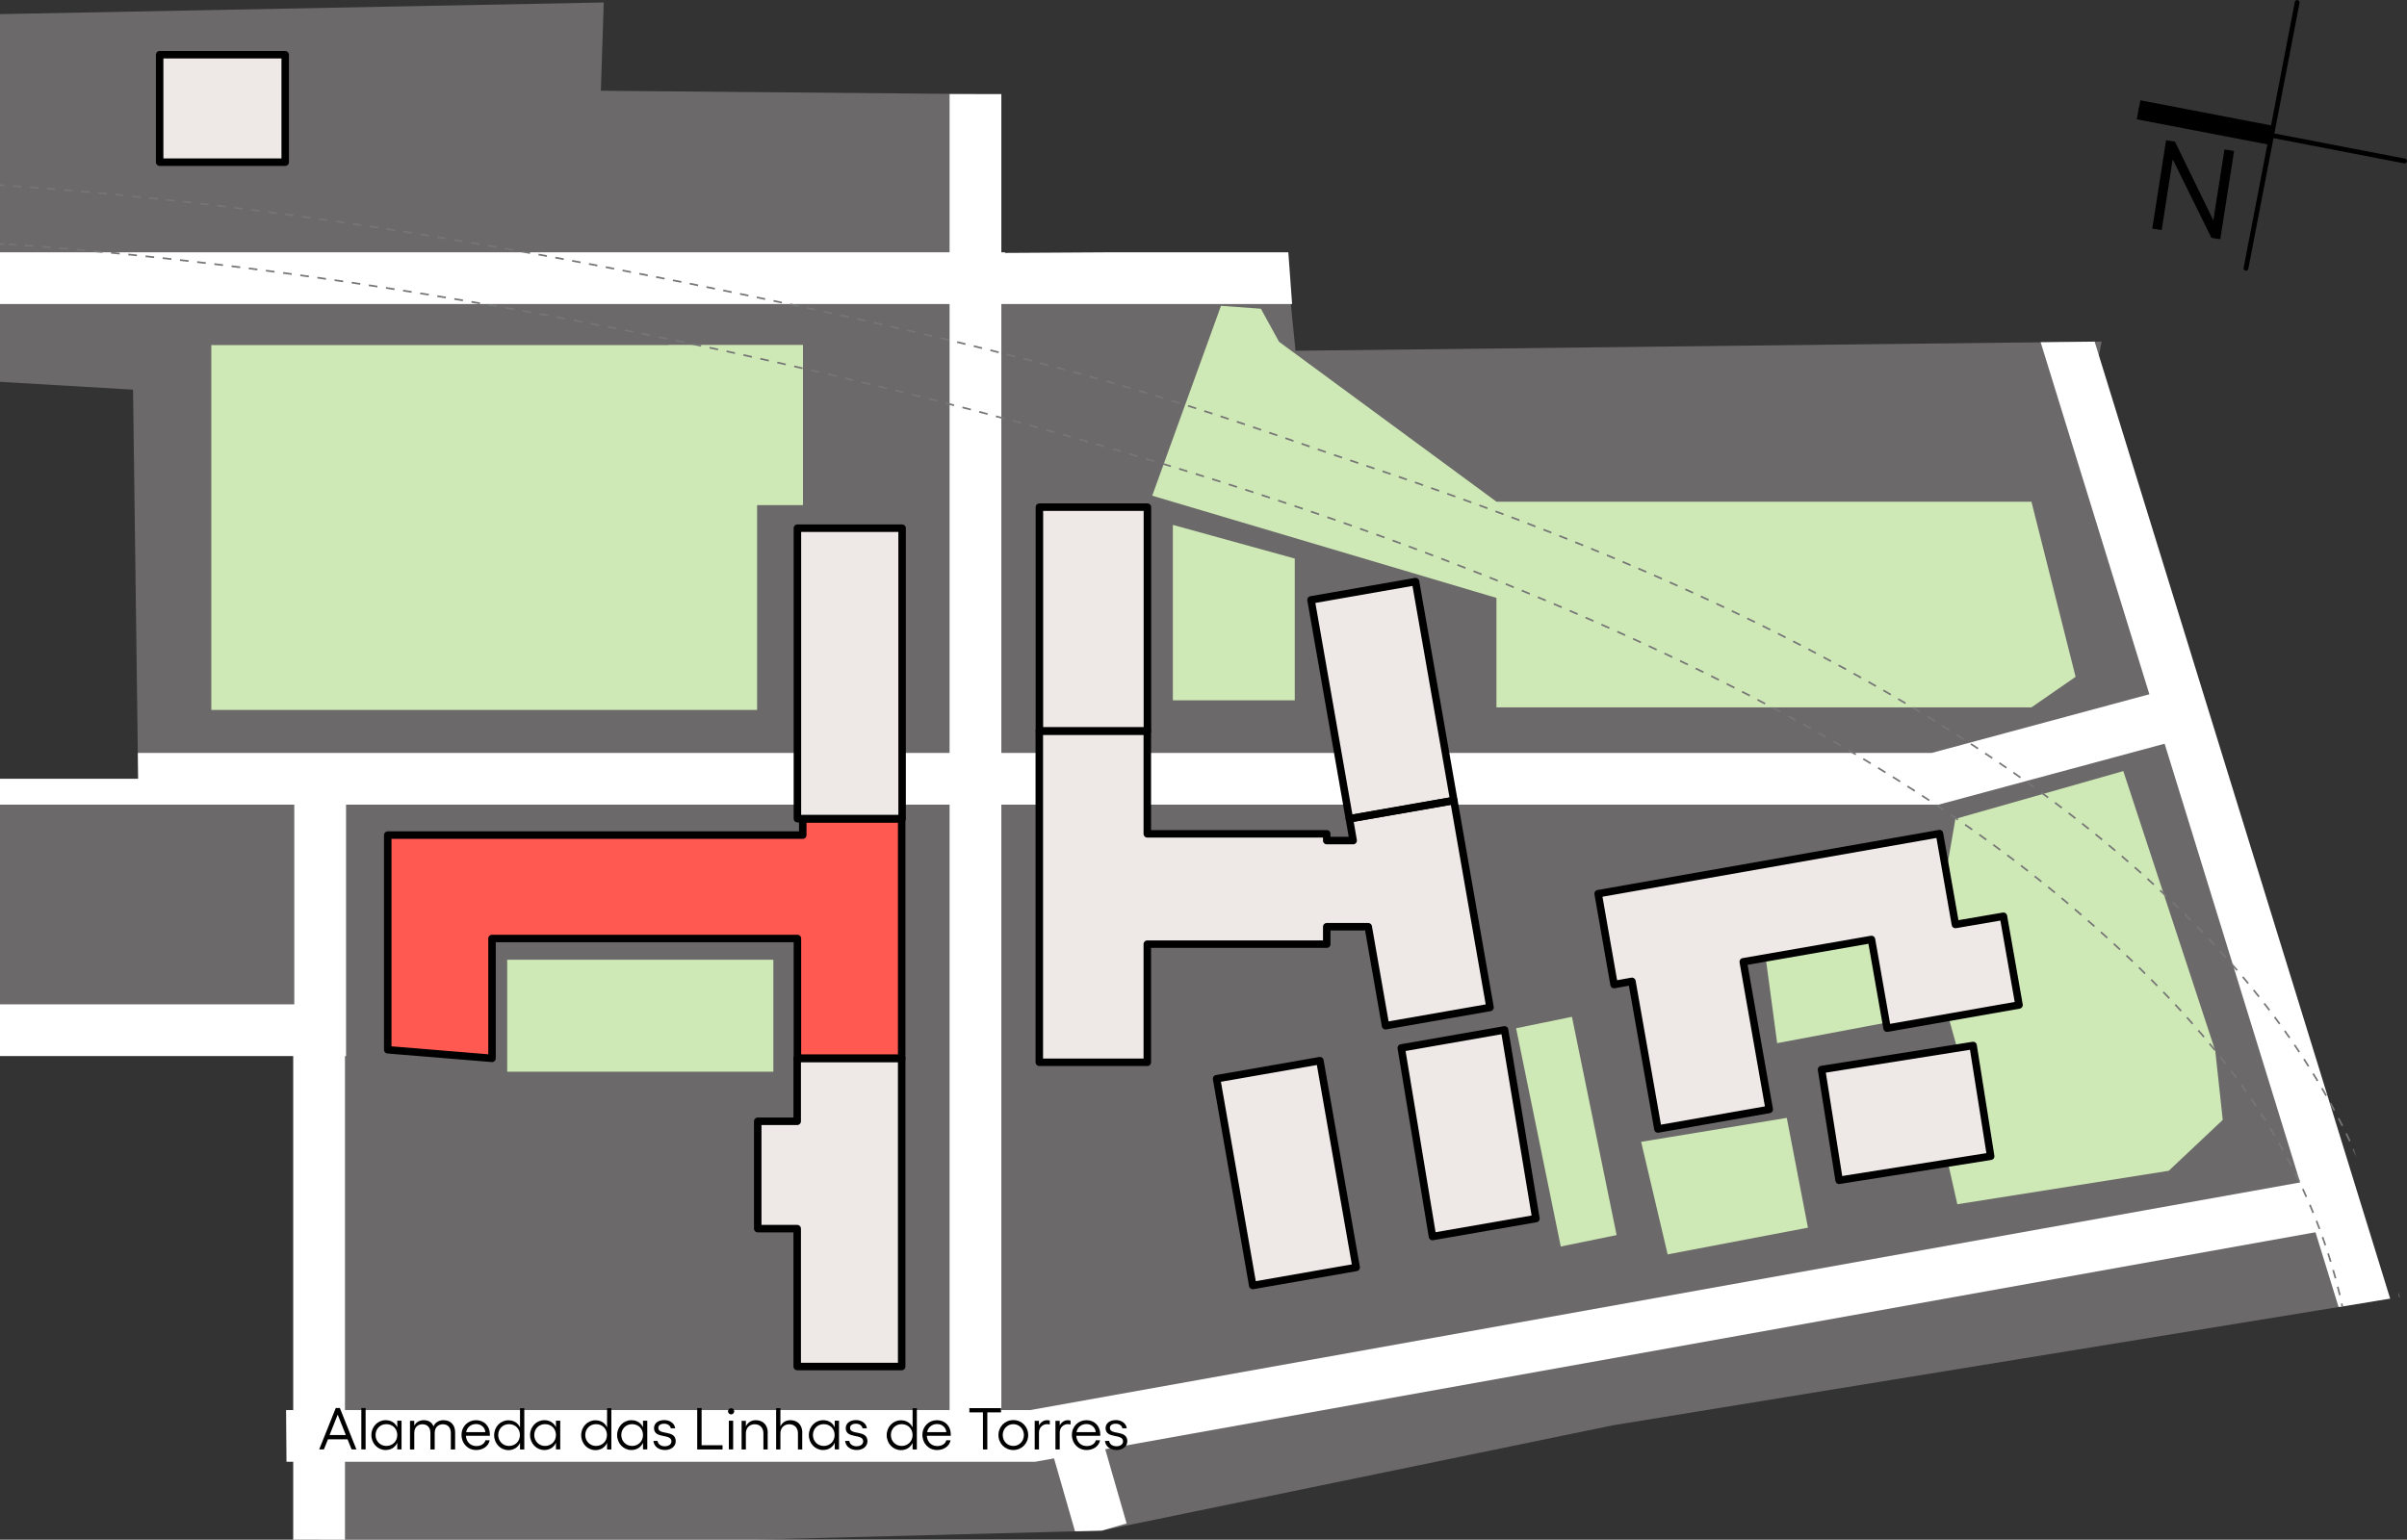 <?xml version="1.0" encoding="UTF-8"?><svg xmlns="http://www.w3.org/2000/svg" xmlns:xlink="http://www.w3.org/1999/xlink" viewBox="0 0 225.09 144.03"><rect x="0" y="0" width="225.09" height="144.03" fill="#333333" stroke="none"/><defs><style>.cls-1{stroke-width:.7px;}.cls-1,.cls-2,.cls-3,.cls-4,.cls-5,.cls-6,.cls-7,.cls-8,.cls-9{fill:none;}.cls-1,.cls-4,.cls-6,.cls-9{stroke:#000;stroke-linejoin:round;}.cls-1,.cls-6{stroke-linecap:round;}.cls-10,.cls-11{fill:#eee8e6;}.cls-12{fill:#cfe9b6;}.cls-13{fill:#ff5951;}.cls-3,.cls-5,.cls-7,.cls-8{stroke-miterlimit:10;}.cls-3,.cls-5,.cls-8{stroke:#767676;stroke-width:.16px;}.cls-14{isolation:isolate;}.cls-4{stroke-width:1.81px;}.cls-5{stroke-dasharray:.81 .81;}.cls-6,.cls-9{stroke-width:.45px;}.cls-11{opacity:.3;}.cls-11,.cls-15{mix-blend-mode:multiply;}.cls-7{stroke:#fff;stroke-width:4.84px;}.cls-8{stroke-dasharray:.8 .8;}.cls-16{clip-path:url(#clippath);}</style><clipPath id="clippath"><polygon class="cls-2" points="196.54 31.95 121.15 32.81 120.47 23.5 93.99 23.66 93.99 8.8 56.19 8.49 56.46 .23 0 1.32 0 35.72 12.44 36.45 12.92 72.85 0 72.85 0 98.89 26.49 98.89 26.67 121.81 26.67 121.85 26.85 144.03 70.44 144.03 70.44 144.03 103.03 143.18 150.82 133.33 224.43 121.33 196.54 31.95"/></clipPath></defs><g class="cls-14"><g id="Layer_2"><g id="Layer_1-2"><path d="M203.39,13.25l3.59,7.36,1.04-6.63.9.14-1.29,8.26-.83-.13-3.62-7.35-1.03,6.62-.88-.14,1.29-8.26.84.13Z"/><line class="cls-9" x1="199.99" y1="10.27" x2="212.42" y2="12.66"/><line class="cls-6" x1="210.03" y1="25.1" x2="214.82" y2=".23"/><line class="cls-4" x1="199.99" y1="10.27" x2="212.42" y2="12.66"/><line class="cls-6" x1="212.42" y1="12.66" x2="224.86" y2="15.06"/><g class="cls-16"><polygon class="cls-11" points="199.09 48.13 195.93 34.99 196.54 31.95 121.15 32.81 120.47 26.02 91.22 23.66 91.22 8.8 56.19 8.49 56.46 .23 0 1.32 0 35.72 12.44 36.45 12.92 72.85 0 72.85 0 98.73 29.58 98.73 29.82 121.81 29.82 121.85 29.94 144.03 70.44 144.03 70.44 144.03 103.03 143.18 150.82 133.33 221.73 121.84 199.09 48.13"/><rect class="cls-10" x="14.93" y="5.12" width="11.74" height="10.05"/><line class="cls-7" x1="0" y1="26.02" x2="192.11" y2="26.02"/><line class="cls-7" x1="91.22" y1="8.8" x2="91.22" y2="134.25"/><polyline class="cls-7" points="0 72.85 180.97 72.85 202.81 66.96"/><line class="cls-7" x1="189.14" y1="18.33" x2="221.73" y2="123.9"/><polyline class="cls-7" points="0 134.32 96.58 134.32 218.21 112.51"/><line class="cls-7" x1="103.03" y1="143.18" x2="100.18" y2="133.28"/><polyline class="cls-7" points="0 96.37 29.94 96.37 29.94 73.33"/><line class="cls-7" x1="29.84" y1="144.03" x2="29.84" y2="96.37"/><polygon class="cls-12" points="121.08 65.51 109.68 65.51 109.68 49.1 121.08 52.25 121.08 65.51"/><rect class="cls-12" x="143.81" y="95.44" width="5.33" height="20.84" transform="translate(-18.24 31.5) rotate(-11.56)"/><polygon class="cls-12" points="75.09 32.26 62.53 32.26 62.53 32.28 19.76 32.28 19.76 66.41 70.8 66.41 70.8 47.25 75.09 47.25 75.09 32.26"/><rect class="cls-12" x="47.43" y="89.78" width="24.89" height="10.47"/><polygon class="cls-12" points="189.97 46.93 139.94 46.93 119.61 31.97 117.91 28.88 114.18 28.61 107.75 46.37 139.94 55.93 139.94 66.17 189.97 66.17 194.1 63.31 189.97 46.93"/><polygon class="cls-12" points="153.47 106.81 155.95 117.34 169.07 114.84 167.09 104.57 153.47 106.81"/><polygon class="cls-12" points="181.45 105.62 183.04 112.65 202.81 109.52 207.86 104.76 207.16 98.29 198.56 72.13 182.86 76.6 182 81.55 182.22 95.17 183.08 98.26 181.45 105.62"/><polygon class="cls-12" points="164.72 86.62 166.19 97.58 178.26 95.31 176.52 83.72 164.72 86.62"/><rect class="cls-10" x="74.57" y="49.41" width="9.79" height="27.17"/><polygon class="cls-10" points="74.55 99 74.55 104.89 70.86 104.89 70.86 114.93 74.55 114.93 74.55 127.83 84.32 127.83 84.32 99 74.55 99"/><polygon class="cls-13" points="75.07 76.6 75.07 78.12 46.01 78.12 36.26 78.12 36.26 87.79 36.26 98.2 46.01 99 46.01 87.79 74.57 87.79 74.57 99 84.32 99 84.32 87.79 84.32 86.24 84.32 84.97 84.32 78.12 84.32 76.6 75.07 76.6"/><polygon class="cls-10" points="113.77 100.91 117.15 120.25 126.82 118.56 123.43 99.22 113.77 100.91"/><polygon class="cls-10" points="131.04 98.03 133.96 115.67 143.63 113.99 140.7 96.34 131.04 98.03"/><rect class="cls-10" x="97.2" y="47.44" width="10.1" height="20.95"/><rect class="cls-10" x="124.32" y="55.11" width="9.92" height="20.78" transform="translate(-9.36 23.27) rotate(-9.93)"/><polygon class="cls-10" points="139.34 94.24 135.96 74.89 126.19 76.6 126.54 78.63 124.07 78.63 124.07 78 107.29 78 107.29 68.38 97.19 68.38 97.19 99.37 107.29 99.37 107.29 88.32 124.07 88.32 124.07 86.69 127.95 86.69 129.57 95.95 139.34 94.24"/><polygon class="cls-10" points="187.35 85.71 182.86 86.48 181.37 77.98 149.45 83.6 150.94 92.1 152.61 91.8 155.04 105.61 165.45 103.78 163.02 89.97 175.01 87.88 176.47 96.18 188.81 94.01 187.35 85.71"/><rect class="cls-10" x="171.08" y="98.86" width="14.35" height="10.49" transform="translate(-14.11 29.2) rotate(-9.01)"/><g class="cls-15"><path class="cls-3" d="M219.07,122.33c-.03-.13-.06-.26-.09-.39"/><path class="cls-5" d="M218.81,121.15c-3.75-15.73-14.36-27.35-25.82-36.97-33.71-28.29-92.86-45.27-137.82-53.93-21.52-4.14-38.33-6.07-48.64-6.96-2.08-.18-3.99-.32-5.71-.44"/><path class="cls-3" d="M.4,22.83c-.13,0-.27-.02-.4-.03"/><path class="cls-3" d="M0,17.32c.13,0,.26.02.4.03"/><path class="cls-8" d="M1.2,17.4c11.24.77,29.99,2.69,54.99,7.5,41.71,8.03,54.13,12.7,68.64,17.68,14.44,4.95,89.95,28.16,99.45,77.95"/><path class="cls-3" d="M224.36,120.94c.02.13.05.26.07.4"/></g><path d="M32.5,134.64h-1.83l-.38.94h-.44l1.55-3.87h.38l1.55,3.87h-.45l-.38-.94ZM32.34,134.24l-.76-1.91-.76,1.91h1.51Z"/><path d="M34.19,135.58h-.4v-3.87h.4v3.87Z"/><path d="M37.55,132.9v2.68h-.4v-.62c-.19.42-.58.68-1.09.68-.74,0-1.33-.62-1.33-1.4s.59-1.39,1.33-1.39c.51,0,.9.25,1.09.67v-.62h.4ZM37.15,134.24c0-.59-.43-1.02-1.02-1.02s-1.01.45-1.01,1.02.44,1.02,1.01,1.02,1.02-.43,1.02-1.02Z"/><path d="M42.56,133.98v1.61h-.4v-1.54c0-.51-.28-.82-.75-.82-.36,0-.76.23-.76.82v1.54h-.4v-1.54c0-.51-.28-.82-.75-.82-.35,0-.76.21-.76.82v1.54h-.4v-2.68h.4v.46c.19-.38.55-.52.88-.52.45,0,.77.19.92.58.15-.38.53-.58.93-.58.66,0,1.09.43,1.09,1.13Z"/><path d="M45.82,134.31h-2.25c.04.57.42.96.98.96.42,0,.77-.21.84-.54h.4c-.1.55-.62.91-1.26.91-.78,0-1.37-.61-1.37-1.41s.6-1.38,1.36-1.38,1.29.55,1.29,1.32c0,.04,0,.12,0,.15ZM45.39,133.97c-.04-.44-.39-.76-.87-.76s-.84.3-.93.76h1.81Z"/><path d="M49.03,131.72v3.87h-.4v-.62c-.19.42-.58.68-1.09.68-.74,0-1.33-.62-1.33-1.4s.59-1.39,1.33-1.39c.51,0,.9.25,1.09.67v-1.8h.4ZM48.62,134.24c0-.59-.43-1.02-1.02-1.02s-1.01.45-1.01,1.02.44,1.02,1.01,1.02,1.02-.43,1.02-1.02Z"/><path d="M52.39,132.9v2.68h-.4v-.62c-.19.42-.58.68-1.09.68-.74,0-1.33-.62-1.33-1.4s.59-1.39,1.33-1.39c.51,0,.9.25,1.09.67v-.62h.4ZM51.99,134.24c0-.59-.43-1.02-1.02-1.02s-1.01.45-1.01,1.02.44,1.02,1.01,1.02,1.02-.43,1.02-1.02Z"/><path d="M57.17,131.72v3.87h-.4v-.62c-.19.42-.58.68-1.09.68-.74,0-1.33-.62-1.33-1.4s.59-1.39,1.33-1.39c.51,0,.9.25,1.09.67v-1.8h.4ZM56.76,134.24c0-.59-.43-1.02-1.02-1.02s-1.01.45-1.01,1.02.44,1.02,1.01,1.02,1.02-.43,1.02-1.02Z"/><path d="M60.53,132.9v2.68h-.4v-.62c-.19.42-.58.68-1.09.68-.74,0-1.33-.62-1.33-1.4s.59-1.39,1.33-1.39c.51,0,.9.25,1.09.67v-.62h.4ZM60.13,134.24c0-.59-.43-1.02-1.02-1.02s-1.01.45-1.01,1.02.44,1.02,1.01,1.02,1.02-.43,1.02-1.02Z"/><path d="M61.1,134.79h.39c.04.3.31.5.68.5s.62-.19.62-.46c0-.76-1.63-.2-1.63-1.24,0-.44.38-.75.96-.75.51,0,.96.29,1.02.77h-.41c-.04-.25-.29-.43-.62-.43s-.55.15-.55.39c0,.72,1.63.14,1.63,1.25,0,.48-.43.82-1,.82-.6,0-1.03-.33-1.09-.85Z"/><path d="M65.61,131.72v3.47h1.96v.4h-2.37v-3.87h.41Z"/><path d="M68.66,132.02c0,.16-.14.29-.29.29s-.29-.13-.29-.29.13-.29.29-.29.29.13.29.29ZM68.56,132.9v2.68h-.4v-2.68h.4Z"/><path d="M71.79,134.04v1.55h-.4v-1.51c0-.51-.32-.85-.81-.85s-.83.34-.83.85v1.51h-.4v-2.68h.4v.52c.17-.36.5-.58.92-.58.7,0,1.13.46,1.13,1.19Z"/><path d="M75.02,134.04v1.55h-.4v-1.51c0-.51-.32-.85-.81-.85s-.83.34-.83.85v1.51h-.4v-3.87h.4v1.71c.17-.36.5-.58.92-.58.7,0,1.13.46,1.13,1.19Z"/><path d="M78.46,132.9v2.68h-.4v-.62c-.19.42-.58.68-1.09.68-.74,0-1.33-.62-1.33-1.4s.59-1.39,1.33-1.39c.51,0,.9.25,1.09.67v-.62h.4ZM78.05,134.24c0-.59-.43-1.02-1.02-1.02s-1.01.45-1.01,1.02.44,1.02,1.01,1.02,1.02-.43,1.02-1.02Z"/><path d="M79.03,134.79h.39c.04.3.31.5.68.5s.62-.19.62-.46c0-.76-1.63-.2-1.63-1.24,0-.44.38-.75.96-.75.51,0,.96.29,1.02.77h-.41c-.04-.25-.29-.43-.62-.43s-.55.15-.55.39c0,.72,1.63.14,1.63,1.25,0,.48-.43.82-1,.82-.6,0-1.03-.33-1.09-.85Z"/><path d="M85.74,131.72v3.87h-.4v-.62c-.19.42-.58.68-1.09.68-.74,0-1.33-.62-1.33-1.4s.59-1.39,1.33-1.39c.51,0,.9.25,1.09.67v-1.8h.4ZM85.34,134.24c0-.59-.43-1.02-1.02-1.02s-1.01.45-1.01,1.02.44,1.02,1.01,1.02,1.02-.43,1.02-1.02Z"/><path d="M88.92,134.31h-2.25c.04.57.42.96.98.96.42,0,.77-.21.84-.54h.4c-.1.55-.62.91-1.26.91-.78,0-1.37-.61-1.37-1.41s.6-1.38,1.36-1.38,1.29.55,1.29,1.32c0,.04,0,.12,0,.15ZM88.5,133.97c-.04-.44-.39-.76-.87-.76s-.84.3-.93.76h1.81Z"/><path d="M93.6,132.12h-1.27v3.47h-.41v-3.47h-1.27v-.4h2.96v.4Z"/><path d="M96.15,134.24c0,.79-.61,1.4-1.39,1.4s-1.39-.61-1.39-1.4.61-1.4,1.39-1.4,1.39.61,1.39,1.4ZM93.77,134.24c0,.57.43,1.02.99,1.02s.99-.45.99-1.02-.44-1.02-.99-1.02-.99.44-.99,1.02Z"/><path d="M98.17,132.88v.38c-.08-.03-.17-.04-.26-.04-.41,0-.75.33-.75.78v1.59h-.4v-2.68h.4v.43c.15-.29.42-.49.76-.49.08,0,.18.02.25.03Z"/><path d="M100.11,132.88v.38c-.08-.03-.17-.04-.26-.04-.41,0-.75.33-.75.78v1.59h-.4v-2.68h.4v.43c.15-.29.42-.49.76-.49.08,0,.18.02.25.03Z"/><path d="M102.9,134.31h-2.25c.04.57.42.96.98.96.43,0,.77-.21.84-.54h.4c-.1.55-.62.91-1.26.91-.78,0-1.37-.61-1.37-1.41s.6-1.38,1.36-1.38,1.29.55,1.29,1.32c0,.04,0,.12,0,.15ZM102.47,133.97c-.04-.44-.39-.76-.87-.76s-.84.3-.93.76h1.81Z"/><path d="M103.33,134.79h.39c.04.3.31.5.68.5s.62-.19.62-.46c0-.76-1.63-.2-1.63-1.24,0-.44.38-.75.96-.75.51,0,.96.29,1.02.77h-.41c-.04-.25-.29-.43-.62-.43s-.55.15-.55.39c0,.72,1.63.14,1.63,1.25,0,.48-.43.82-1,.82-.6,0-1.03-.33-1.09-.85Z"/><rect class="cls-1" x="14.93" y="5.12" width="11.74" height="10.05"/><rect class="cls-1" x="74.57" y="49.41" width="9.79" height="27.17"/><polygon class="cls-1" points="74.55 99 74.55 104.89 70.86 104.89 70.86 114.93 74.55 114.93 74.55 127.83 84.32 127.83 84.32 99 74.55 99"/><polygon class="cls-1" points="75.07 76.6 75.07 78.12 46.01 78.12 36.26 78.12 36.26 87.79 36.26 98.2 46.01 99 46.01 87.79 74.57 87.79 74.57 99 84.32 99 84.32 87.79 84.32 86.24 84.32 84.97 84.32 78.12 84.32 76.6 75.07 76.6"/><polygon class="cls-1" points="113.77 100.91 117.15 120.25 126.82 118.56 123.43 99.22 113.77 100.91"/><polygon class="cls-1" points="131.04 98.03 133.96 115.67 143.63 113.99 140.7 96.34 131.04 98.03"/><rect class="cls-1" x="97.2" y="47.44" width="10.1" height="20.95"/><rect class="cls-1" x="124.32" y="55.11" width="9.92" height="20.78" transform="translate(-9.36 23.27) rotate(-9.93)"/><polygon class="cls-1" points="139.34 94.24 135.96 74.89 126.19 76.6 126.54 78.63 124.07 78.63 124.07 78 107.29 78 107.29 68.38 97.19 68.38 97.19 99.37 107.29 99.37 107.29 88.32 124.07 88.32 124.07 86.69 127.95 86.69 129.57 95.95 139.34 94.24"/><polygon class="cls-1" points="187.35 85.71 182.86 86.48 181.37 77.98 149.45 83.6 150.94 92.1 152.61 91.8 155.04 105.61 165.45 103.78 163.02 89.97 175.01 87.88 176.47 96.18 188.81 94.01 187.35 85.71"/><rect class="cls-1" x="171.08" y="98.86" width="14.35" height="10.49" transform="translate(-14.11 29.2) rotate(-9.01)"/></g></g></g></g></svg>